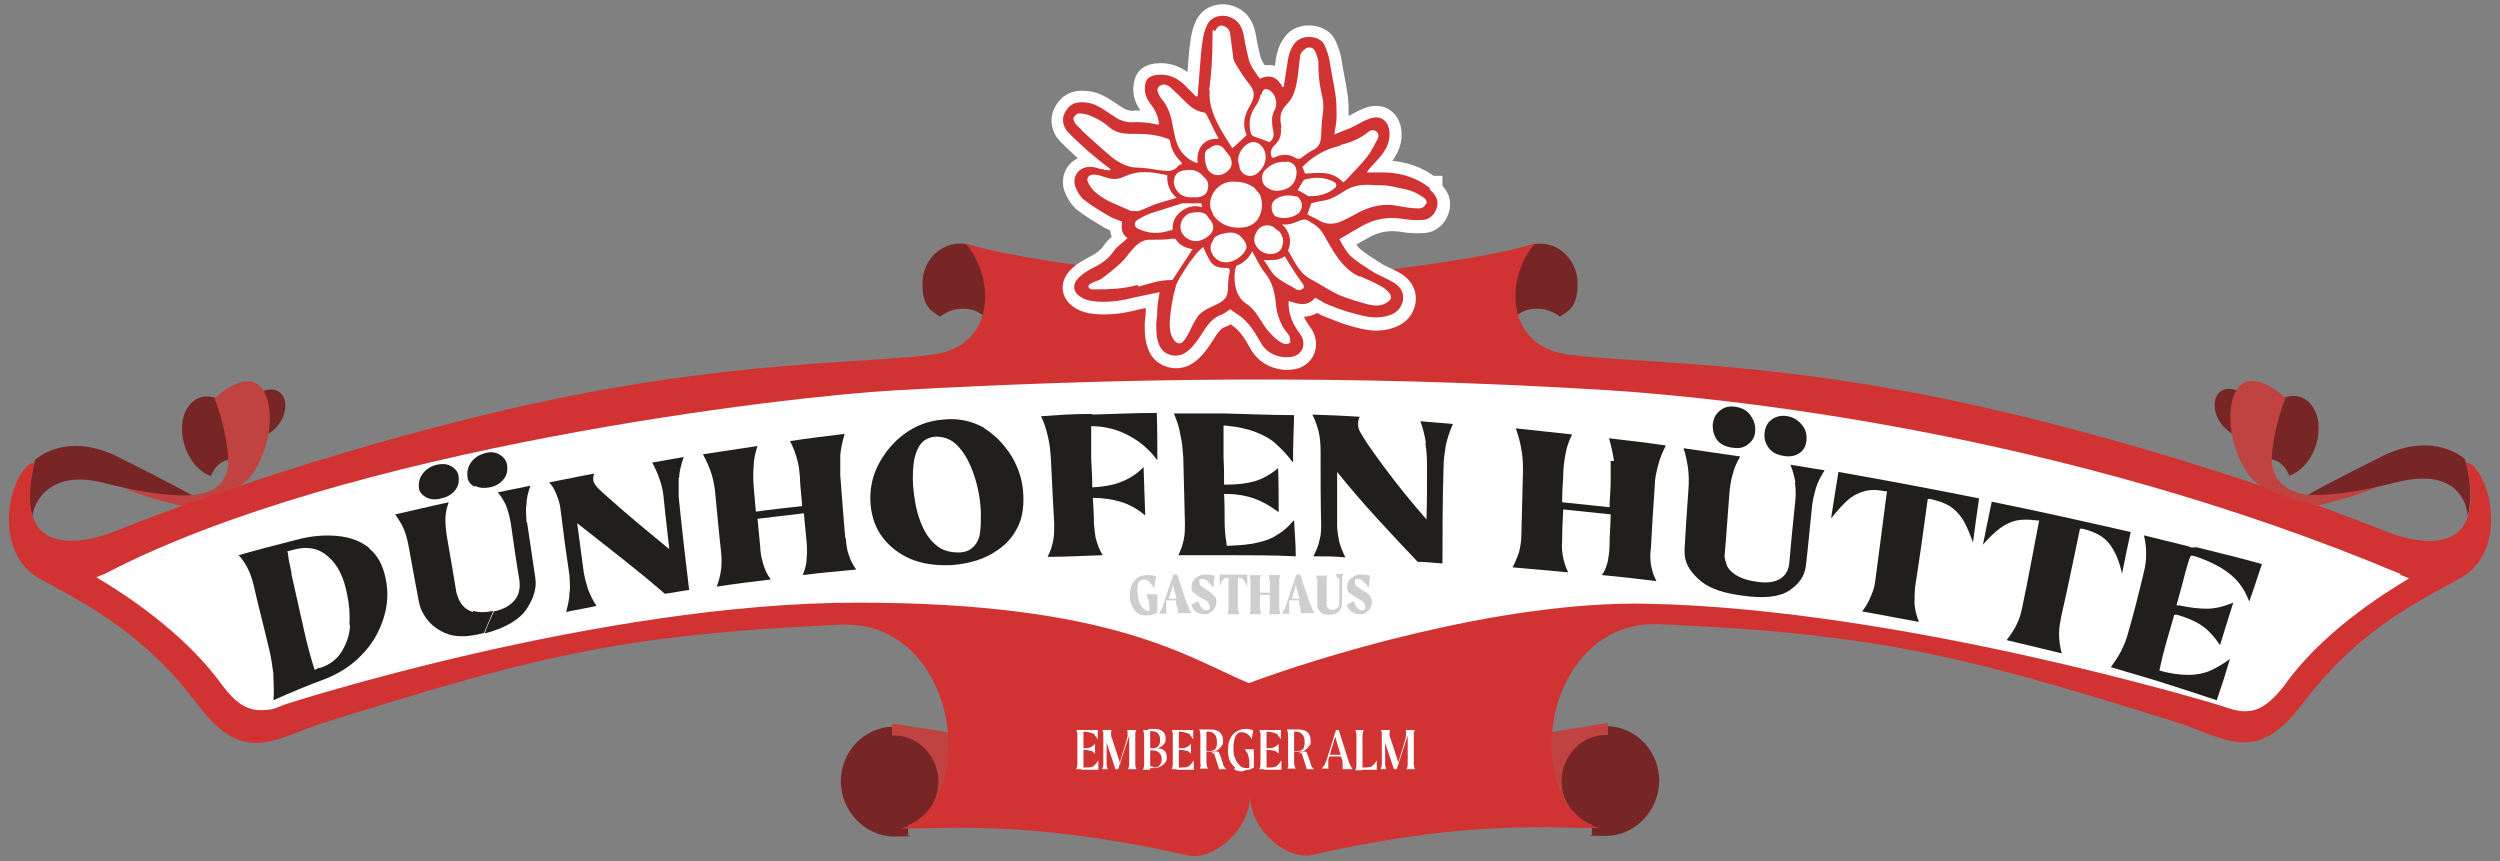 <svg xmlns="http://www.w3.org/2000/svg" width="238" height="82" viewBox="0 0 238 82" fill="none"><rect x="0" y="0" width="238" height="82" fill="#808080" stroke="none"/><g id="Logo"><g id="Group"><g id="Layer_1"><g id="Layer_1_2"><g id="Group_2"><path id="Vector" d="M98.105 76.113H84.927V68.868L98.105 70.968V76.113Z" fill="#C04342"></path><path id="Vector_2" d="M89.337 74.433C89.337 72.018 87.447 70.023 85.137 70.023C82.827 70.023 84.98 70.023 84.927 70.023V69.183C82.197 69.288 80.045 71.598 80.045 74.38C80.045 77.163 82.302 79.63 85.137 79.63C87.972 79.63 86.03 79.578 86.45 79.473V78.581C88.13 78.003 89.337 76.376 89.337 74.38V74.433Z" fill="#772525"></path><path id="Vector_3" d="M89.442 30.175C90.072 29.703 90.807 29.387 91.647 29.387C92.487 29.387 92.96 29.598 93.537 29.965C94.377 29.282 94.955 28.18 94.955 26.973C94.955 24.872 93.327 23.192 91.385 23.192C89.442 23.192 87.815 24.872 87.815 26.973C87.815 29.073 88.497 29.545 89.547 30.175H89.442Z" fill="#772525"></path><path id="Vector_4" d="M20.089 45.295C20.352 44.613 20.824 44.088 21.402 43.878C21.927 43.668 22.452 43.668 22.977 43.878C23.344 42.933 23.344 41.725 22.977 40.518C22.189 38.47 20.404 37.315 18.934 37.893C17.464 38.47 16.887 40.623 17.674 42.723C18.199 44.088 19.144 45.033 20.142 45.348L20.089 45.295Z" fill="#772525"></path><path id="Vector_5" d="M23.134 40.465C23.554 40.465 23.974 40.465 24.289 40.728C24.552 40.938 24.709 41.253 24.762 41.62C25.339 41.515 25.969 41.095 26.494 40.465C27.334 39.363 27.387 37.945 26.652 37.368C25.917 36.738 24.604 37.158 23.817 38.26C23.292 38.995 23.082 39.835 23.187 40.518L23.134 40.465Z" fill="#772525"></path><path id="Vector_6" d="M20.457 37.893C20.457 37.893 23.712 34.795 25.129 37.263C26.494 39.783 25.129 44.35 23.397 45.82C21.769 47.238 17.359 48.183 17.359 48.183C17.359 48.183 13.264 47.238 11.899 46.45C10.534 45.663 16.624 47.238 18.199 47.133C19.774 47.028 21.927 46.398 21.717 43.458C21.507 40.518 20.404 37.893 20.404 37.893H20.457Z" fill="#C04342"></path><path id="Vector_7" d="M18.252 47.133C18.252 47.133 15.889 47.5 9.904 45.978C4.444 44.56 3.132 48.183 3.079 49.18C2.397 46.765 3.342 43.773 3.342 43.773C3.342 43.773 6.229 40.99 11.269 43.51C16.309 46.03 18.252 47.133 18.252 47.133Z" fill="#772525"></path><path id="Vector_8" d="M139.895 76.061H153.073V68.815L139.895 70.968V76.061Z" fill="#C04342"></path><path id="Vector_9" d="M148.663 74.38C148.663 71.965 150.553 69.97 152.863 69.97H153.073V69.13C155.803 69.235 157.955 71.545 157.955 74.328C157.955 77.111 155.698 79.578 152.863 79.578C150.028 79.578 151.97 79.525 151.55 79.421V78.528C149.87 77.951 148.663 76.323 148.663 74.328V74.38Z" fill="#772525"></path><path id="Vector_10" d="M148.558 30.175C147.928 29.703 147.193 29.387 146.353 29.387C145.513 29.387 145.04 29.598 144.463 29.965C143.623 29.282 143.045 28.18 143.045 26.973C143.045 24.872 144.673 23.192 146.615 23.192C148.558 23.192 150.185 24.872 150.185 26.973C150.185 29.073 149.503 29.545 148.453 30.175H148.558Z" fill="#772525"></path><path id="Vector_11" d="M217.911 45.243C217.649 44.56 217.176 44.035 216.599 43.825C216.074 43.615 215.549 43.615 215.024 43.825C214.656 42.88 214.656 41.673 215.076 40.465C215.864 38.418 217.649 37.263 219.119 37.84C220.589 38.418 221.166 40.57 220.379 42.67C219.854 44.035 218.909 44.98 217.911 45.295V45.243Z" fill="#772525"></path><path id="Vector_12" d="M214.866 40.413C214.446 40.413 214.026 40.413 213.711 40.675C213.449 40.885 213.291 41.2 213.239 41.568C212.661 41.463 212.031 41.043 211.506 40.413C210.666 39.31 210.613 37.893 211.348 37.315C212.083 36.685 213.396 37.105 214.184 38.208C214.709 38.943 214.919 39.783 214.814 40.465L214.866 40.413Z" fill="#772525"></path><path id="Vector_13" d="M235.604 44.508C235.341 44.193 235.131 44.035 234.764 44.088C237.494 55.428 226.626 50.388 226.626 50.388C226.626 50.388 210.403 43.773 189.823 38.995C169.296 34.218 155.488 34.638 149.24 33.745C142.993 32.853 143.465 26.027 146.143 23.192C140.788 24.872 124.933 26.71 122.15 26.5C119.63 27.392 118.318 27.445 115.903 26.5C113.12 26.71 97.265 24.872 91.91 23.192C94.587 26.08 95.06 32.905 88.812 33.745C82.565 34.638 68.757 34.218 48.23 38.995C27.702 43.773 11.427 50.388 11.427 50.388C11.427 50.388 0.559 55.375 3.289 44.088C2.922 44.088 2.764 44.193 2.449 44.508C0.507 46.608 -0.333 52.855 3.814 55.113C8.749 57.79 13.842 60.468 18.829 67.083C23.292 73.015 26.074 70.285 31.114 68.71C50.382 62.725 58.52 60.415 80.045 59.47C91.28 58.998 93.432 76.481 85.767 78.895C91.857 78.79 99.155 78.318 113.015 81.415C115.378 82.046 119 79.053 119 75.746C119 79.053 122.623 81.993 124.985 81.363C138.793 78.266 146.143 78.738 152.233 78.843C144.568 76.428 146.72 58.998 157.955 59.418C179.481 60.363 187.618 62.673 206.886 68.658C211.926 70.233 214.708 72.963 219.171 67.03C224.159 60.415 229.251 57.738 234.186 55.06C238.334 52.803 237.494 46.608 235.551 44.455H235.604V44.508Z" fill="#D13333"></path><path id="Vector_14" d="M217.544 37.84C217.544 37.84 214.288 34.743 212.871 37.21C211.506 39.73 212.923 44.298 214.603 45.768C216.284 47.238 220.641 48.13 220.641 48.13C220.641 48.13 224.736 47.185 226.101 46.398C227.466 45.61 221.376 47.185 219.801 47.08C218.804 47.08 216.073 46.345 216.284 43.405C216.494 40.465 217.596 37.84 217.596 37.84H217.544Z" fill="#C04342"></path><path id="Vector_15" d="M219.749 47.08C219.749 47.08 222.111 47.448 228.096 45.925C234.081 44.403 234.869 48.13 234.921 49.128C235.604 46.713 234.659 43.72 234.659 43.72C234.659 43.72 231.771 40.938 226.731 43.458C221.691 45.978 219.749 47.08 219.749 47.08Z" fill="#772525"></path><path id="Vector_16" d="M228.516 54.64C195.913 40.938 163.626 37.84 153.23 37.158C128.135 35.583 105.928 36.003 85.242 37.158C74.847 37.735 32.952 42.618 9.957 54.64L9.169 54.955C11.847 56.53 17.569 60.258 21.087 65.14C22.399 66.925 23.502 67.608 24.814 67.608C26.127 67.608 26.337 67.345 27.072 67.083C27.334 66.978 57.207 57.37 81.62 57.37C106.033 57.37 113.173 62.673 118.895 65.035C124.88 62.778 142.625 57.16 156.906 57.475C181.318 58 211.138 67.083 211.453 67.188C212.188 67.45 212.976 67.713 213.711 67.713C215.024 67.713 216.074 67.03 217.439 65.298C220.904 60.363 226.679 56.635 229.356 55.06L228.569 54.745H228.516V54.64Z" fill="white"></path></g><g id="Group_3"><path id="Vector_17" d="M136.115 17.89C134.908 16.945 133.49 16.472 131.915 16.42H130.13C130.183 16.315 130.235 16.21 130.288 16.157C130.603 15.79 130.97 15.422 131.285 15.055C131.863 14.372 132.335 13.637 132.283 12.692C132.23 11.59 131.443 10.907 130.288 11.38C129.71 11.59 129.185 11.957 128.608 12.22C128.083 12.43 127.558 12.64 127.033 12.85C127.138 12.167 127.243 11.642 127.243 11.065C127.243 10.487 127.243 9.752 127.138 9.07C126.98 7.967 126.718 6.865 126.56 5.762C126.455 5.237 126.298 4.765 126.035 4.24C125.563 3.452 123.883 3.242 123.2 4.24C122.728 4.87 122.623 5.605 122.518 6.34C122.413 7.022 122.308 7.652 122.203 8.335H122.098C121.625 7.442 120.943 7.075 119.945 7.547C119.473 6.917 119 6.287 118.843 5.552C118.685 4.87 118.528 4.187 118.423 3.505C118.265 2.665 117.95 1.982 117.058 1.667C116.375 1.405 115.325 1.562 114.905 2.455C114.485 3.347 114.433 4.292 114.328 5.237C114.223 6.55 114.118 7.862 114.013 9.227H113.855C113.488 8.86 113.068 8.44 112.7 8.072C111.965 7.39 111.125 7.075 110.127 7.18C109.707 7.232 109.235 7.39 109.13 7.862C108.92 8.597 109.077 9.28 109.55 9.91C110.022 10.487 110.337 11.17 110.39 11.905H110.18C109.34 11.642 108.5 11.642 107.66 11.695C107.292 11.695 106.925 11.537 106.61 11.432C106.295 11.275 106.032 11.065 105.77 10.907C105.035 10.435 104.3 9.857 103.355 9.805C102.357 9.7 101.832 10.015 101.412 10.802C101.097 11.432 101.255 12.115 101.727 12.64C102.515 13.427 103.355 14.215 104.247 14.95C104.72 15.37 105.245 15.737 105.77 16.157C105.77 16.157 105.77 16.157 105.717 16.262C105.507 16.262 105.297 16.262 105.035 16.157C104.667 16.157 104.352 15.947 103.985 15.947C102.882 15.842 102.095 16.735 102.41 17.785C102.567 18.205 102.83 18.677 103.145 18.992C103.932 19.622 104.825 20.148 105.717 20.672C106.085 20.883 106.505 20.988 106.872 21.145C106.767 21.828 106.82 22.405 107.397 22.72C106.977 23.14 106.452 23.455 106.137 23.875C105.665 24.61 105.035 25.082 104.3 25.45C103.617 25.817 102.987 26.133 102.515 26.762C102.2 27.235 102.252 27.76 102.672 28.128C103.197 28.6 103.827 28.705 104.457 28.758C105.717 28.863 106.977 28.653 108.185 28.338C108.92 28.18 109.655 28.023 110.442 27.865C110.337 28.443 110.285 28.915 110.232 29.388C110.232 29.86 110.18 30.385 110.127 30.858C110.127 31.645 110.127 32.433 110.547 33.168C110.967 33.85 111.965 34.113 112.7 33.745C113.435 33.378 114.013 32.538 114.485 31.803C114.958 31.068 115.43 30.28 116.323 30.018C116.585 29.913 116.848 29.703 117.163 29.493C117.425 29.65 117.688 29.86 118.003 30.07C118.895 30.7 119.473 31.593 119.998 32.538C120.47 33.483 121.31 33.955 122.308 34.06C122.675 34.06 123.095 34.06 123.41 33.903C124.198 33.535 124.355 32.59 123.83 31.855C123.148 30.963 122.675 29.965 122.728 28.705C123.62 28.968 124.513 29.335 125.248 28.39C125.668 28.6 126.035 28.863 126.403 29.02C127.19 29.335 127.978 29.65 128.818 29.913C129.815 30.175 130.813 30.49 131.915 30.228C132.493 30.07 133.018 29.86 133.333 29.388C133.91 28.495 133.648 27.55 132.755 27.025C132.178 26.657 131.495 26.448 130.918 26.08C130.183 25.608 129.395 25.135 128.713 24.558C128.188 24.085 127.873 23.402 127.558 22.878C128.345 22.405 129.08 21.985 129.815 21.565C130.97 20.935 132.23 20.725 133.543 20.935C134.173 21.04 134.803 21.093 135.433 21.04C135.905 21.04 136.273 20.83 136.588 20.41C137.165 19.465 136.903 18.782 136.168 18.152V17.89H136.115Z" fill="white" stroke="white" stroke-width="2.3" stroke-miterlimit="10"></path><path id="Vector_18" d="M136.115 17.89C134.908 16.945 133.49 16.472 131.915 16.42H130.13C130.183 16.315 130.235 16.21 130.288 16.157C130.603 15.79 130.97 15.422 131.285 15.055C131.863 14.372 132.335 13.637 132.283 12.64C132.23 11.537 131.443 10.855 130.288 11.327C129.71 11.537 129.185 11.905 128.608 12.167C128.083 12.377 127.558 12.587 127.033 12.797C127.138 12.115 127.243 11.59 127.243 11.012C127.243 10.435 127.243 9.7 127.138 9.017C126.98 7.915 126.718 6.812 126.56 5.71C126.455 5.185 126.298 4.712 126.035 4.187C125.615 3.4 123.883 3.19 123.2 4.187C122.728 4.817 122.623 5.552 122.518 6.287C122.413 6.97 122.308 7.6 122.203 8.282H122.098C121.625 7.39 120.943 7.022 119.945 7.495C119.473 6.865 119 6.235 118.843 5.5C118.685 4.817 118.528 4.135 118.423 3.452C118.265 2.612 117.95 1.93 117.058 1.615C116.375 1.352 115.325 1.51 114.905 2.402C114.485 3.295 114.433 4.24 114.328 5.185C114.223 6.497 114.118 7.81 114.013 9.175H113.855C113.488 8.807 113.068 8.387 112.7 8.02C111.965 7.337 111.125 7.022 110.128 7.127C109.708 7.18 109.235 7.337 109.078 7.81C108.867 8.545 109.025 9.227 109.497 9.857C109.97 10.435 110.285 11.117 110.338 11.852H110.128C109.288 11.642 108.447 11.59 107.607 11.642C107.24 11.642 106.872 11.485 106.557 11.38C106.242 11.222 105.98 11.012 105.717 10.855C104.982 10.382 104.247 9.805 103.302 9.752C102.305 9.647 101.78 9.962 101.36 10.75C101.045 11.38 101.202 12.062 101.675 12.587C102.462 13.375 103.302 14.162 104.195 14.897C104.667 15.317 105.192 15.685 105.717 16.105C105.717 16.105 105.717 16.21 105.665 16.21C105.455 16.21 105.245 16.21 104.982 16.105C104.615 16.105 104.3 15.895 103.932 15.895C102.83 15.79 102.042 16.682 102.357 17.733C102.515 18.152 102.777 18.625 103.092 18.94C103.88 19.57 104.772 20.095 105.665 20.62C106.032 20.83 106.452 20.935 106.82 21.093C106.715 21.775 106.82 22.352 107.345 22.668C106.925 23.087 106.4 23.402 106.085 23.823C105.612 24.558 104.982 25.03 104.247 25.398C103.565 25.765 102.935 26.08 102.462 26.71C102.147 27.183 102.2 27.707 102.62 28.075C103.145 28.547 103.775 28.652 104.405 28.705C105.665 28.81 106.925 28.6 108.132 28.285C108.867 28.128 109.603 27.97 110.39 27.812C110.285 28.39 110.233 28.863 110.18 29.335C110.18 29.808 110.128 30.333 110.075 30.805C110.075 31.593 110.075 32.38 110.495 33.115C110.915 33.798 111.913 34.06 112.648 33.693C113.383 33.325 113.96 32.485 114.433 31.75C114.905 31.015 115.378 30.28 116.27 29.965C116.533 29.86 116.795 29.65 117.11 29.44C117.32 29.598 117.635 29.808 117.95 30.018C118.843 30.648 119.42 31.54 119.945 32.485C120.418 33.43 121.258 33.903 122.255 34.008C122.623 34.008 123.043 34.008 123.358 33.85C124.145 33.483 124.303 32.538 123.778 31.803C123.095 30.91 122.623 29.913 122.675 28.653C123.515 28.915 124.46 29.283 125.195 28.337C125.615 28.547 125.983 28.81 126.35 28.968C127.138 29.283 127.925 29.598 128.765 29.808C129.763 30.07 130.76 30.385 131.863 30.123C132.44 30.018 132.965 29.755 133.28 29.283C133.858 28.39 133.595 27.445 132.703 26.92C132.125 26.552 131.443 26.29 130.865 25.975C130.13 25.503 129.343 25.03 128.66 24.453C128.135 23.98 127.82 23.297 127.505 22.773C128.293 22.3 129.028 21.88 129.763 21.46C130.918 20.83 132.178 20.62 133.49 20.83C134.12 20.935 134.75 20.988 135.38 20.935C135.853 20.935 136.22 20.725 136.535 20.305C137.113 19.36 136.85 18.677 136.115 18.047V17.89ZM127.61 13.795C128.555 13.585 129.448 13.217 130.235 12.587C130.445 12.377 130.708 12.325 130.97 12.482C131.285 12.692 131.285 13.007 131.128 13.27C130.813 13.847 130.55 14.425 130.13 14.95C129.5 15.737 128.765 16.472 128.03 17.26C128.03 17.26 127.925 17.26 127.873 17.365C126.823 16.21 125.51 16.472 124.25 16.525C124.145 16.315 124.093 16.105 123.988 15.895C124.985 14.845 126.245 14.162 127.663 13.847H127.61V13.795ZM114.958 18.1C114.853 18.52 114.433 18.73 114.013 18.782C113.383 18.782 112.7 18.887 112.175 18.31C111.808 17.89 111.65 17.418 111.808 16.945C111.913 16.472 112.333 16.262 112.805 16.21C113.488 16.105 114.118 16.21 114.59 16.84C115.01 17.155 115.115 17.628 114.958 18.1ZM116.428 14.057C116.638 14.32 116.848 14.582 117.058 14.845C117.478 15.58 117.215 16.21 116.428 16.577C115.85 16.84 115.063 16.577 114.853 15.842C114.748 15.527 114.695 15.212 114.695 14.845C114.695 14.477 114.8 14.267 115.168 14.11C115.588 13.742 116.113 13.69 116.48 14.11L116.428 14.057ZM112.543 19.36H114.38C114.38 19.465 114.38 19.57 114.433 19.727C113.593 19.465 112.91 19.727 112.28 20.253C111.913 20.62 111.65 21.04 111.65 21.565C111.65 22.09 111.545 21.88 111.388 21.933C110.338 22.3 109.34 22.247 108.342 21.775C107.975 21.617 107.922 21.145 108.29 20.935C108.71 20.672 109.13 20.462 109.55 20.305L112.543 19.36ZM113.33 20.305C113.593 20.2 113.908 20.2 114.17 20.2C114.433 20.2 114.643 20.305 114.8 20.41C114.958 20.567 115.063 20.777 115.22 20.935C115.64 21.46 115.588 22.038 115.063 22.457C114.643 22.773 114.17 23.035 113.593 22.93C112.963 22.825 112.438 22.3 112.385 21.723C112.333 21.093 112.7 20.515 113.33 20.253V20.305ZM115.535 22.72C115.745 22.457 116.113 22.3 116.428 22.247C117.058 22.09 117.688 22.038 118.213 22.615C118.79 23.245 118.843 23.665 118.213 24.295C117.845 24.663 117.32 24.925 116.795 24.977C116.375 24.977 115.955 24.872 115.588 24.453C115.168 23.927 115.115 23.35 115.535 22.825V22.72ZM115.483 20.358C115.01 19.57 115.168 18.782 115.693 18.1C116.218 17.47 116.9 17.207 117.74 17.312C118.318 17.312 118.895 17.523 119.368 17.837C119.473 17.942 119.578 18.047 119.63 18.152C119.788 18.31 119.945 18.468 119.998 18.677C120.26 19.465 120.155 20.2 119.735 20.883C119.473 21.25 119.053 21.512 118.58 21.617C117.425 21.828 116.165 21.512 115.43 20.358H115.483ZM122.57 15.37C123.253 15.527 123.515 15.947 123.41 16.682C123.305 17.365 122.938 17.837 122.255 18.047C121.625 18.258 120.995 18.205 120.47 17.733C120.05 17.365 120.05 16.577 120.418 16.21C120.995 15.632 121.678 15.317 122.518 15.422L122.57 15.37ZM119.735 16.472C119.105 16.997 118.213 16.735 118.003 15.947C118.003 15.79 117.95 15.632 117.898 15.475C117.74 14.74 118.318 13.9 118.895 13.637C119.683 13.217 120.418 14.057 120.47 14.687C120.575 15.422 120.26 16 119.735 16.472ZM119.683 21.985C119.998 21.512 120.47 21.355 121.048 21.512C121.31 21.617 121.52 21.88 121.783 22.038C122.15 22.457 122.255 22.983 122.045 23.508C121.888 23.98 121.468 24.137 121.048 24.19C120.418 24.19 119.893 23.927 119.578 23.402C119.263 22.878 119.42 22.405 119.683 21.985ZM121.363 20.515C121.1 20.305 120.995 19.78 121.1 19.413C121.205 19.098 121.52 18.887 121.783 18.782C122.255 18.573 122.78 18.573 123.305 18.677C123.62 18.677 123.778 18.992 123.883 19.255C124.04 19.57 123.883 19.99 123.673 20.253C123.148 20.777 121.94 20.935 121.31 20.515H121.363ZM123.568 18.047C123.725 17.785 123.883 17.523 124.04 17.26C124.04 17.26 124.145 17.102 124.198 17.102C125.143 16.84 126.088 16.84 126.98 17.312C127.243 17.418 127.295 17.733 127.085 17.89C126.403 18.468 125.615 18.677 124.723 18.677H124.565C124.198 18.468 123.883 18.258 123.515 18.1H123.568V18.047ZM121.993 12.22C121.94 11.8 121.835 11.327 121.94 10.907C121.993 10.54 122.255 10.172 122.518 9.91C123.2 9.227 123.358 8.387 123.515 7.495C123.62 6.76 123.673 6.025 123.778 5.342C123.778 5.08 124.04 4.817 124.25 4.66C124.513 4.397 125.038 4.502 125.195 4.87C125.353 5.29 125.563 5.71 125.51 6.182C125.51 7.127 125.615 8.072 125.825 8.965C125.983 9.595 126.035 10.225 125.93 10.855C125.825 11.485 125.825 12.115 125.773 12.745C125.773 13.375 125.668 14.005 124.933 14.32C124.513 14.53 124.145 14.845 123.778 15.107C123.725 15.107 123.568 15.107 123.463 15.107C122.78 14.635 122.045 14.635 121.31 15.002H121.1C120.785 14.372 121.153 14.005 121.52 13.637C121.888 13.217 121.993 12.745 121.94 12.22H121.993ZM120.103 9.017C120.208 8.44 120.47 8.335 120.943 8.65C121.468 9.017 121.678 9.962 121.31 10.54C121.205 10.75 121.1 11.065 121.1 11.327C121.1 11.59 121.1 12.062 121.205 12.43C121.31 12.902 121.205 13.322 120.838 13.532C120.313 13.322 119.893 13.165 119.42 13.007C119.315 13.007 119.158 12.85 119.105 12.745C118.79 11.747 119 10.802 119.63 9.962C119.84 9.647 119.945 9.332 119.998 9.017H120.103ZM115.115 8.597C115.325 7.022 115.43 5.395 115.43 3.767C115.43 2.14 115.535 3.19 115.693 2.927C115.85 2.612 116.06 2.35 116.428 2.455C116.795 2.56 117.058 2.822 117.11 3.19C117.215 3.872 117.268 4.555 117.373 5.237C117.373 5.552 117.478 5.867 117.635 6.077C118.055 6.812 118.528 7.495 119.053 8.177C119.525 8.807 119.368 9.385 119.053 9.962C118.475 10.907 118.213 11.852 118.685 12.85C118.213 13.322 117.793 13.69 117.32 14.11C116.533 12.85 115.64 11.59 115.273 10.067C115.168 9.595 115.115 9.07 115.168 8.597H115.115ZM110.443 8.177C110.653 7.967 111.073 8.02 111.388 8.282C111.913 8.755 112.385 9.227 112.858 9.7C113.33 10.172 113.855 10.592 114.59 10.697C114.643 10.697 114.748 10.75 114.8 10.802C115.22 11.59 115.588 12.43 116.008 13.217C114.695 13.112 113.855 14.057 114.013 15.527C113.278 15.317 112.805 14.897 112.385 14.32C111.913 13.585 111.808 12.797 111.65 12.01C111.493 11.065 111.23 10.172 110.6 9.437C110.495 9.332 110.443 9.227 110.39 9.122C110.128 8.65 110.128 8.44 110.39 8.177H110.443ZM102.882 12.272C102.672 12.115 102.515 11.905 102.357 11.747C102.252 11.59 102.147 11.327 102.2 11.222C102.305 11.012 102.567 10.75 102.777 10.802C103.197 10.802 103.617 10.907 104.037 11.117C104.615 11.38 105.14 11.695 105.612 12.115C106.4 12.797 107.345 12.745 108.29 12.745C109.235 12.745 110.233 12.85 111.178 13.217C111.283 13.217 111.388 13.375 111.388 13.427C111.493 14.267 111.913 14.897 112.49 15.475C112.49 15.475 112.49 15.58 112.543 15.632C112.385 15.632 112.175 15.737 112.123 15.842C111.65 16.42 111.02 16.262 110.443 16.21C109.655 16.105 108.867 15.947 108.132 15.947C107.397 15.947 106.452 15.475 105.77 14.897C104.825 14.11 103.932 13.27 102.987 12.43L102.882 12.272ZM104.352 18.363C104.037 18.1 103.775 17.785 103.617 17.418C103.355 16.997 103.617 16.577 104.195 16.63C104.615 16.63 105.035 16.84 105.455 16.945C105.98 17.102 106.505 17.05 106.977 16.84C108.342 16.157 109.708 16.367 111.125 16.682C111.073 17.523 111.335 18.258 112.018 18.835C111.335 19.045 110.705 19.203 110.075 19.413C109.498 19.622 108.972 19.885 108.395 20.095C108.185 20.095 107.922 20.095 107.712 20.095C106.557 19.57 105.35 19.203 104.352 18.363ZM108.29 27.13C106.977 27.497 105.612 27.55 104.3 27.55H103.932C103.775 27.55 103.617 27.392 103.617 27.288C103.617 27.183 103.722 27.025 103.88 26.973C104.247 26.762 104.667 26.71 104.982 26.448C105.56 26.027 106.19 25.503 106.715 25.03C107.187 24.558 107.555 23.98 108.027 23.508C108.447 23.087 108.92 22.773 109.603 22.825C110.285 22.825 110.968 22.825 111.65 22.72C111.755 22.72 111.913 22.72 111.965 22.825C112.333 23.402 112.91 23.613 113.54 23.718C112.91 24.663 112.333 25.555 111.755 26.448C111.703 26.552 111.598 26.657 111.545 26.657C110.443 26.657 109.445 26.973 108.395 27.288L108.29 27.13ZM117.005 26.08C116.953 26.5 116.9 26.973 116.9 27.392C116.9 28.285 116.585 28.6 115.85 28.968C115.115 29.335 114.275 29.598 113.855 30.385C113.645 30.753 113.435 31.12 113.278 31.488C113.12 31.803 112.963 32.118 112.7 32.433C112.438 32.8 112.07 32.748 111.808 32.433C111.283 31.75 111.335 30.963 111.388 30.228C111.493 29.23 111.65 28.285 111.913 27.34C112.07 26.762 112.438 26.238 112.805 25.66C113.12 25.135 113.488 24.663 113.855 24.19C114.065 23.927 114.328 23.718 114.538 23.508C114.748 23.98 114.958 24.453 115.22 24.872C115.535 25.345 116.008 25.503 116.533 25.503C117.058 25.503 117.11 25.503 117.058 26.133L117.005 26.08ZM122.78 32.59C122.78 32.59 122.763 32.625 122.728 32.695C122.203 32.905 121.783 32.485 121.363 32.17C120.995 31.803 120.628 31.435 120.365 31.015C119.84 30.228 119.42 29.388 118.58 28.863C117.53 28.18 117.373 26.448 117.635 25.45C117.635 25.45 117.688 25.345 117.74 25.293C118.423 25.03 118.895 24.558 119.21 23.927C119.63 24.663 119.945 25.398 120.418 25.975C121.153 26.867 121.363 27.865 121.468 28.968C121.52 29.65 121.73 30.333 122.045 30.963C122.203 31.278 122.413 31.54 122.623 31.803C122.833 32.065 122.833 32.328 122.833 32.643H122.78V32.59ZM124.04 27.445C123.83 27.707 123.515 27.655 123.253 27.445C122.623 27.078 121.94 26.762 121.415 26.29C120.995 25.922 120.733 25.293 120.313 24.767C121.468 24.767 121.73 24.767 122.308 24.4C122.518 24.767 122.78 25.135 122.99 25.503C123.253 25.922 123.568 26.395 123.883 26.815C124.04 27.025 124.25 27.288 124.04 27.497V27.445ZM129.448 26.29C130.13 26.605 130.813 26.867 131.443 27.235C131.758 27.392 132.073 27.655 132.283 27.918C132.545 28.285 132.44 28.548 132.02 28.81C131.443 29.178 130.813 29.125 130.183 28.968C129.238 28.705 128.345 28.442 127.453 28.075C126.56 27.655 125.72 27.078 124.828 26.605C123.883 26.133 123.41 25.24 122.938 24.4C122.833 24.19 122.728 24.032 122.623 23.875C122.99 22.93 122.833 22.09 122.045 21.355C122.728 21.46 123.253 21.198 123.778 20.988C124.303 20.777 124.513 20.988 124.828 21.198C125.563 21.565 125.983 22.195 126.35 22.93C127.138 24.295 127.925 25.66 129.448 26.343V26.29ZM135.748 19.308C135.695 19.675 135.38 19.885 134.908 19.832C134.33 19.832 133.753 19.727 133.175 19.622C131.758 19.308 130.445 19.622 129.185 20.305C128.713 20.567 128.24 20.83 127.768 21.04C127.085 21.355 126.35 21.407 125.668 21.04C125.248 20.777 124.828 20.62 124.46 20.41C124.565 20.095 124.723 19.727 124.828 19.36C125.195 19.255 125.615 19.15 126.035 19.098C126.718 18.992 127.295 18.625 127.873 18.258C128.765 17.628 129.763 17.523 130.865 17.628C131.548 17.628 132.23 17.628 132.913 17.837C133.753 17.995 134.593 18.152 135.328 18.677C135.59 18.835 135.905 19.045 135.8 19.413H135.748V19.308Z" fill="#D13333"></path></g><g id="Group_4"><path id="Vector_19" d="M35.157 52.173C34.317 51.49 33.267 51.123 32.059 51.018C30.852 50.913 29.592 51.018 28.227 51.385C26.389 51.858 24.552 52.33 22.714 52.855C22.977 53.118 23.239 53.485 23.502 53.958C23.764 54.43 23.974 55.008 24.132 55.638C24.552 57.528 25.077 59.47 25.654 61.938C25.812 62.62 25.917 63.303 26.022 64.09C26.022 64.878 26.127 65.718 26.022 66.663C27.649 65.928 29.329 65.245 31.009 64.615C32.322 64.09 33.477 63.355 34.422 62.358C35.367 61.413 36.05 60.258 36.469 58.998C36.889 57.738 36.995 56.478 36.732 55.165C36.469 53.8 35.944 52.855 35.105 52.173H35.157ZM33.319 59.47C33.319 60.363 33.004 61.203 32.584 61.938C32.164 62.673 31.482 63.25 30.537 63.565C30.327 63.565 30.169 63.67 29.959 63.775C29.644 62.83 29.382 61.833 29.119 60.783C28.594 58.473 28.174 56.53 27.754 54.693C27.754 54.325 27.544 53.748 27.439 52.96C27.439 52.803 27.439 52.645 27.334 52.488C27.492 52.488 27.702 52.383 27.964 52.33C29.277 51.963 30.432 52.225 31.272 53.013C32.164 53.8 32.742 54.955 33.057 56.635C33.267 57.633 33.319 58.578 33.267 59.523L33.319 59.47Z" fill="#211F1C"></path><path id="Vector_20" d="M40.565 47.343C40.984 47.553 41.457 47.605 41.982 47.448C42.56 47.343 42.98 47.08 43.295 46.713C43.61 46.345 43.715 45.925 43.662 45.453C43.662 44.98 43.347 44.613 42.98 44.403C42.56 44.14 42.087 44.14 41.562 44.245C40.984 44.403 40.565 44.665 40.249 45.085C39.934 45.505 39.83 45.925 39.882 46.398C39.882 46.818 40.197 47.133 40.565 47.343Z" fill="#211F1C"></path><path id="Vector_21" d="M45.185 46.24C45.605 46.45 46.077 46.503 46.602 46.398C47.18 46.293 47.6 46.03 47.915 45.663C48.23 45.295 48.335 44.875 48.282 44.403C48.282 43.93 47.967 43.51 47.6 43.3C47.18 43.038 46.707 42.985 46.182 43.143C45.605 43.3 45.185 43.563 44.87 43.983C44.555 44.403 44.45 44.875 44.502 45.348C44.502 45.82 44.817 46.135 45.185 46.345V46.24Z" fill="#211F1C"></path><path id="Vector_22" d="M45.027 58.263C44.502 58.105 44.082 57.79 43.82 57.318C43.662 57.055 43.557 56.793 43.452 56.425C43.137 54.588 42.875 52.908 42.56 51.175C42.455 50.545 42.402 49.968 42.402 49.443C42.402 48.918 42.507 48.393 42.717 47.815C40.984 48.183 39.304 48.603 37.624 48.97C37.887 49.338 38.15 49.758 38.359 50.178C38.569 50.598 38.779 51.333 38.885 51.91C39.2 53.643 39.514 55.375 39.882 57.318C39.987 57.738 40.092 58.105 40.302 58.42C40.722 59.208 41.404 59.838 42.35 60.258C43.295 60.678 44.502 60.678 46.077 60.258C46.392 59.523 46.655 58.84 46.97 58.158C46.235 58.315 45.605 58.315 45.027 58.158V58.263Z" fill="#211F1C"></path><path id="Vector_23" d="M50.12 49.705C50.12 49.128 50.015 48.603 50.12 48.025C50.12 47.448 50.277 46.87 50.487 46.24C49.437 46.45 48.44 46.66 47.39 46.87C47.705 47.238 47.967 47.658 48.177 48.13C48.387 48.655 48.545 49.285 48.65 49.968C48.912 51.753 49.122 53.38 49.437 55.165C49.542 55.953 49.437 56.583 49.017 57.108C48.597 57.633 47.967 58 47.022 58.21C46.707 58.893 46.392 59.575 46.13 60.31C48.125 59.785 49.437 58.998 50.12 58C50.802 56.95 51.117 56.005 50.96 55.008C50.697 53.17 50.435 51.49 50.172 49.705H50.12Z" fill="#211F1C"></path><path id="Vector_24" d="M64.662 45.453C64.662 44.823 64.872 44.193 65.082 43.51C64.085 43.668 63.087 43.878 62.09 44.035C62.352 44.508 62.615 45.085 62.825 45.715C63.035 46.293 63.14 46.923 63.192 47.5C63.35 49.18 63.56 50.703 63.717 52.278C61.67 50.598 59.622 48.918 57.522 47.028C57.155 46.713 56.892 46.45 56.735 46.24C56.577 46.03 56.472 45.82 56.472 45.663C56.472 45.505 56.472 45.295 56.577 45.085C55.107 45.348 53.69 45.663 52.272 45.925C52.587 46.24 52.797 46.608 52.955 47.028C53.165 47.5 53.322 48.025 53.375 48.603C53.637 50.755 53.9 52.698 54.215 54.798C54.215 55.323 54.32 55.848 54.215 56.425C54.215 57.003 54.057 57.633 53.9 58.263C54.845 58.053 55.842 57.895 56.787 57.685C56.42 57.16 56.21 56.635 56 56.163C55.842 55.638 55.685 55.113 55.58 54.535C55.37 52.96 55.16 51.438 54.95 49.81C57.732 52.015 60.515 54.115 63.297 56.53C64.085 56.425 64.82 56.268 65.607 56.163C65.24 53.065 64.925 50.44 64.61 47.29C64.61 46.713 64.61 46.135 64.61 45.505L64.662 45.453Z" fill="#211F1C"></path><path id="Vector_25" d="M80.465 51.175C80.307 49.285 80.15 47.395 79.992 45.243V43.353C80.045 42.723 80.202 41.988 80.412 41.305C78.68 41.515 76.947 41.725 75.215 41.988C75.53 42.618 75.792 43.3 75.95 43.983C76.055 44.35 76.107 44.875 76.16 45.505V45.715C76.212 46.608 76.317 47.395 76.37 48.183C74.9 48.34 73.43 48.498 71.96 48.708C71.907 47.92 71.802 47.133 71.75 46.293C71.697 45.61 71.697 44.98 71.75 44.35C71.75 43.773 71.907 43.09 72.117 42.46C70.385 42.723 68.652 42.985 66.92 43.248C67.235 43.825 67.55 44.508 67.76 45.19C67.917 45.768 68.022 46.293 68.075 46.818C68.285 48.918 68.442 50.755 68.652 52.593C68.705 53.118 68.705 53.643 68.652 54.168C68.6 54.693 68.442 55.27 68.232 55.848C69.912 55.585 71.645 55.375 73.377 55.165C73.062 54.745 72.8 54.22 72.642 53.643C72.537 53.275 72.432 52.855 72.38 52.278V52.12C72.275 51.228 72.222 50.335 72.117 49.39C73.587 49.233 75.057 49.023 76.527 48.865C76.632 49.81 76.685 50.703 76.79 51.595C76.842 52.173 76.842 52.75 76.79 53.223C76.79 53.695 76.632 54.22 76.422 54.745C78.102 54.535 79.835 54.378 81.515 54.22C81.2 53.8 80.937 53.275 80.78 52.75C80.622 52.33 80.57 51.805 80.517 51.228H80.465V51.175Z" fill="#211F1C"></path><path id="Vector_26" d="M93.695 40.728C92.54 40.098 91.28 39.783 89.81 39.94C88.34 40.045 87.08 40.57 86.03 41.358C84.98 42.145 84.14 43.195 83.562 44.35C82.985 45.505 82.775 46.765 82.88 48.025C82.985 49.233 83.353 50.283 84.035 51.175C84.718 52.068 85.61 52.75 86.713 53.223C87.868 53.695 89.128 53.853 90.545 53.8C91.963 53.695 93.223 53.38 94.273 52.803C95.323 52.225 96.163 51.49 96.688 50.545C97.265 49.6 97.475 48.498 97.423 47.133C97.37 45.82 97.003 44.613 96.32 43.458C95.638 42.355 94.745 41.41 93.643 40.728H93.695ZM93.275 50.86C93.17 51.438 92.908 51.858 92.593 52.12C92.278 52.435 91.805 52.593 91.228 52.593C90.388 52.593 89.653 52.383 89.075 51.858C88.445 51.333 87.973 50.598 87.605 49.6C87.238 48.655 87.028 47.5 86.922 46.188C86.87 45.243 86.923 44.455 87.028 43.773C87.185 43.09 87.395 42.565 87.71 42.198C88.025 41.83 88.498 41.62 89.075 41.568C89.915 41.568 90.65 41.83 91.28 42.565C91.91 43.248 92.383 44.193 92.75 45.295C93.118 46.398 93.328 47.553 93.38 48.76C93.38 49.6 93.38 50.283 93.275 50.86Z" fill="#211F1C"></path><path id="Vector_27" d="M103.985 39.415H103.408C101.99 39.415 100.52 39.52 99.103 39.625C99.418 40.255 99.627 40.938 99.785 41.673C99.942 42.303 99.995 42.985 100.048 43.72C100.153 46.03 100.258 48.025 100.363 49.915C100.363 50.44 100.363 50.965 100.258 51.49C100.153 52.015 99.995 52.488 99.733 53.013C101.465 53.013 103.198 52.908 104.983 52.855C104.668 52.383 104.458 51.805 104.3 51.175C104.248 50.86 104.195 50.44 104.143 49.863C104.143 49.023 104.09 48.235 104.038 47.395C105.035 47.395 105.928 47.553 106.663 47.763C107.555 48.025 108.343 48.498 109.025 49.075C108.973 47.658 108.92 46.135 108.868 44.455C108.238 45.138 107.45 45.61 106.61 45.925C105.928 46.188 105.035 46.345 103.985 46.398C103.985 45.505 103.933 44.613 103.88 43.615V40.57C105.298 40.57 106.505 40.938 107.555 41.515C108.605 42.093 109.498 42.88 110.18 43.825C110.18 42.46 110.18 40.938 110.128 39.31C108.08 39.31 106.033 39.415 103.985 39.468V39.415Z" fill="#211F1C"></path><path id="Vector_28" d="M123.148 49.548C122.675 50.125 122.203 50.545 121.678 50.86C121.153 51.228 120.523 51.49 119.735 51.648C118.948 51.858 118.003 51.91 116.795 51.963C116.69 51.28 116.585 50.545 116.585 49.705C116.585 48.865 116.585 47.973 116.533 47.028H116.795C117.74 47.028 118.633 47.185 119.368 47.448C120.103 47.71 120.89 48.13 121.73 48.76C121.73 47.448 121.73 46.083 121.678 44.56C120.943 45.19 120.155 45.61 119.42 45.82C118.685 46.03 117.793 46.135 116.795 46.135H116.533C116.533 45.295 116.533 44.455 116.48 43.51V40.518H116.69C117.793 40.623 118.79 40.833 119.578 41.148C120.365 41.463 121.048 41.83 121.573 42.355C122.098 42.828 122.623 43.405 123.095 44.035C123.095 42.67 123.148 41.148 123.2 39.52C120.995 39.52 118.843 39.415 116.638 39.363H111.755C112.07 40.098 112.28 40.78 112.385 41.463C112.543 42.093 112.595 42.828 112.648 43.563C112.7 45.925 112.753 47.92 112.805 49.81C112.805 50.335 112.805 50.86 112.7 51.333C112.595 51.858 112.438 52.33 112.175 52.855H116.795C119 52.855 121.153 52.855 123.358 52.96C123.358 51.858 123.253 50.755 123.2 49.6L123.148 49.548Z" fill="#211F1C"></path><path id="Vector_29" d="M135.695 42.145C135.8 42.88 135.853 43.563 135.853 44.245C135.853 46.135 135.853 47.868 135.8 49.443C133.91 47.29 132.073 44.98 130.183 42.25C129.868 41.778 129.658 41.41 129.5 41.148C129.343 40.885 129.29 40.623 129.29 40.36C129.29 40.098 129.343 39.888 129.448 39.678C127.925 39.573 126.455 39.52 124.933 39.468C125.195 39.94 125.353 40.465 125.51 40.99C125.668 41.568 125.72 42.303 125.72 42.985C125.72 45.61 125.72 47.815 125.773 49.915C125.773 50.44 125.773 50.913 125.615 51.438C125.51 51.963 125.3 52.435 125.038 52.96C126.035 52.96 127.085 52.96 128.083 53.065C127.82 52.54 127.61 52.015 127.505 51.595C127.4 51.123 127.295 50.545 127.295 50.02V44.928C129.868 48.13 132.388 50.755 134.96 53.485C135.748 53.485 136.535 53.59 137.323 53.643C137.323 50.755 137.323 47.973 137.428 44.403C137.428 43.773 137.533 43.09 137.638 42.408C137.795 41.725 138.005 41.043 138.32 40.36C137.27 40.255 136.22 40.203 135.223 40.098C135.433 40.728 135.643 41.41 135.748 42.198L135.695 42.145Z" fill="#211F1C"></path><path id="Vector_30" d="M153.336 43.93V45.768C153.336 46.66 153.231 47.5 153.231 48.288C151.708 48.13 150.238 47.973 148.716 47.815C148.716 46.975 148.768 46.135 148.821 45.243C148.821 44.508 148.926 43.825 149.031 43.248C149.136 42.618 149.346 41.988 149.661 41.358C147.876 41.148 146.091 40.99 144.305 40.78C144.568 41.515 144.778 42.303 144.883 43.09C144.988 43.72 144.988 44.35 144.988 44.875C144.935 47.133 144.883 49.128 144.83 51.018C144.83 51.543 144.725 52.068 144.62 52.54C144.463 53.013 144.253 53.538 143.99 54.01C145.775 54.168 147.508 54.325 149.293 54.483C149.031 54.01 148.873 53.433 148.768 52.855C148.716 52.488 148.663 52.068 148.716 51.49V51.333C148.716 50.44 148.768 49.495 148.821 48.498C150.343 48.655 151.813 48.813 153.336 48.97C153.336 49.915 153.231 50.86 153.231 51.753C153.231 52.645 153.126 52.908 153.073 53.38C152.968 53.853 152.811 54.325 152.496 54.745C154.228 54.903 155.961 55.113 157.693 55.323C157.431 54.85 157.273 54.325 157.168 53.748C157.116 53.328 157.063 52.803 157.168 52.173C157.273 50.283 157.378 48.34 157.536 46.188C157.536 45.558 157.693 44.928 157.851 44.298C158.008 43.668 158.271 43.038 158.586 42.408C156.801 42.145 155.016 41.935 153.178 41.725C153.388 42.46 153.546 43.143 153.651 43.878H153.336V43.93Z" fill="#211F1C"></path><path id="Vector_31" d="M169.821 43.405C170.398 43.51 170.923 43.405 171.291 43.143C171.711 42.88 171.921 42.46 171.973 41.935C172.026 41.41 171.921 40.885 171.553 40.465C171.238 40.045 170.766 39.73 170.188 39.625C169.611 39.52 169.086 39.625 168.666 39.94C168.246 40.255 168.036 40.675 167.983 41.253C167.931 41.778 168.088 42.25 168.403 42.67C168.718 43.09 169.191 43.3 169.821 43.405Z" fill="#211F1C"></path><path id="Vector_32" d="M164.938 42.618C165.516 42.723 166.041 42.618 166.408 42.303C166.828 41.988 167.038 41.62 167.091 41.095C167.143 40.518 166.986 40.045 166.671 39.573C166.356 39.1 165.883 38.838 165.253 38.733C164.676 38.628 164.151 38.733 163.731 39.1C163.311 39.415 163.101 39.888 163.048 40.465C163.048 40.99 163.153 41.463 163.468 41.883C163.783 42.303 164.256 42.513 164.886 42.618H164.938Z" fill="#211F1C"></path><path id="Vector_33" d="M170.871 45.925C170.976 46.555 170.976 47.29 170.871 48.078C170.661 50.02 170.503 51.805 170.346 53.538C170.293 54.273 169.978 54.798 169.453 55.113C168.928 55.428 168.193 55.533 167.196 55.375C166.408 55.27 165.778 55.06 165.253 54.745C164.781 54.43 164.413 54.063 164.308 53.538C164.203 53.275 164.151 52.96 164.203 52.645C164.361 50.913 164.466 49.128 164.623 47.133C164.676 46.398 164.781 45.768 164.938 45.19C165.096 44.613 165.306 44.035 165.673 43.458C163.888 43.195 162.051 42.933 160.266 42.67C160.476 43.248 160.581 43.825 160.686 44.455C160.791 45.19 160.791 45.925 160.738 46.608C160.581 48.655 160.476 50.493 160.371 52.278C160.371 52.645 160.371 53.013 160.476 53.328C160.686 54.115 161.263 54.798 162.051 55.428C162.891 56.058 164.151 56.478 165.778 56.688C167.878 57.003 169.401 56.845 170.346 56.215C171.291 55.585 171.816 54.798 171.921 53.853C172.131 52.068 172.288 50.283 172.498 48.288C172.551 47.658 172.708 47.08 172.866 46.503C173.023 45.925 173.338 45.348 173.706 44.77C172.603 44.613 171.553 44.403 170.451 44.245C170.661 44.77 170.818 45.348 170.923 45.925H170.871Z" fill="#211F1C"></path><path id="Vector_34" d="M174.336 49.338C174.913 48.603 175.438 48.025 175.911 47.605C176.383 47.185 176.908 46.923 177.486 46.765C178.063 46.608 178.693 46.608 179.428 46.765H179.638C179.218 49.915 178.903 52.54 178.536 55.218C178.483 55.743 178.326 56.268 178.116 56.74C177.906 57.265 177.643 57.738 177.276 58.21C179.113 58.525 180.898 58.893 182.683 59.208C182.473 58.683 182.316 58.105 182.263 57.528C182.263 57.055 182.263 56.478 182.316 55.9C182.736 53.223 183.103 50.598 183.523 47.5H183.733C184.468 47.658 185.098 47.868 185.623 48.183C186.096 48.498 186.516 48.918 186.883 49.495C187.198 50.02 187.513 50.755 187.828 51.648C187.986 50.335 188.196 48.97 188.406 47.448C183.943 46.555 179.481 45.715 175.018 44.928C174.756 46.503 174.546 47.92 174.336 49.233V49.338Z" fill="#211F1C"></path><path id="Vector_35" d="M202.004 54.693C202.266 53.38 202.529 52.068 202.844 50.65C198.486 49.653 194.023 48.655 189.613 47.763C189.298 49.233 189.036 50.598 188.773 51.858C189.351 51.175 189.928 50.65 190.401 50.283C190.926 49.915 191.451 49.653 191.976 49.548C192.553 49.443 193.183 49.443 193.918 49.548H194.128C193.551 52.54 193.078 55.165 192.501 57.895C192.396 58.42 192.238 58.945 191.976 59.47C191.713 59.995 191.398 60.468 191.031 60.94C192.816 61.36 194.548 61.78 196.281 62.2C196.124 61.623 196.019 60.993 196.019 60.363C196.019 59.733 196.124 59.26 196.229 58.683C196.859 55.953 197.384 53.328 198.014 50.335H198.224C198.959 50.493 199.589 50.755 200.061 51.07C200.534 51.385 200.901 51.805 201.216 52.383C201.531 52.908 201.794 53.643 202.004 54.535V54.64V54.693Z" fill="#211F1C"></path><path id="Vector_36" d="M208.933 52.12C208.881 52.12 208.776 52.12 208.723 52.12C208.618 52.12 208.513 52.12 208.356 52.015C206.938 51.648 205.521 51.333 204.103 50.965C204.261 51.595 204.313 52.173 204.313 52.698C204.313 53.223 204.261 53.853 204.103 54.43C203.631 56.425 203.158 58.315 202.581 60.31C202.423 60.888 202.213 61.413 201.951 61.938C201.688 62.463 201.321 62.988 200.953 63.513C202.371 63.933 203.788 64.353 205.206 64.773C207.201 65.403 209.143 66.033 211.033 66.663C211.506 65.298 211.926 63.985 212.293 62.725C211.663 63.198 211.033 63.565 210.456 63.828C209.878 64.09 209.143 64.248 208.356 64.248C207.568 64.248 206.623 64.143 205.573 63.828C205.731 63.04 205.941 62.2 206.203 61.255C206.466 60.31 206.728 59.418 206.991 58.525C207.096 58.525 207.148 58.525 207.253 58.525C208.146 58.788 208.933 59.103 209.563 59.523C210.193 59.943 210.771 60.573 211.348 61.413C211.768 60.048 212.188 58.683 212.608 57.37C211.716 57.738 210.876 57.948 210.088 57.948C209.301 57.948 208.461 57.843 207.463 57.633C207.358 57.633 207.306 57.633 207.201 57.633C207.411 56.845 207.621 56.11 207.831 55.323C207.988 54.693 208.146 54.115 208.303 53.59C208.356 53.38 208.461 53.118 208.566 52.908H208.776C209.878 53.223 210.718 53.643 211.453 54.063C212.136 54.483 212.713 54.955 213.133 55.48C213.553 56.005 213.868 56.583 214.131 57.265C214.551 56.11 214.918 54.903 215.338 53.695C213.238 53.118 211.138 52.593 208.986 52.068V52.173L208.933 52.12Z" fill="#211F1C"></path></g><g id="Group_5"><path id="Vector_37" d="M109.235 56.793C109.235 56.898 109.287 57.003 109.34 57.16C109.392 57.423 109.445 57.738 109.445 58.158H109.392C109.182 58.158 109.025 58.105 108.867 57.948C108.71 57.79 108.552 57.58 108.447 57.265C108.342 56.95 108.29 56.688 108.29 56.32C108.29 55.953 108.29 55.795 108.342 55.638C108.395 55.48 108.447 55.323 108.552 55.27C108.657 55.218 108.762 55.165 108.92 55.165C109.077 55.165 109.235 55.218 109.392 55.375C109.55 55.533 109.707 55.743 109.865 56.005L110.075 54.85C109.865 54.798 109.602 54.745 109.287 54.745C108.972 54.745 108.605 54.798 108.395 54.955C108.132 55.113 107.922 55.323 107.765 55.638C107.607 55.953 107.555 56.32 107.555 56.688C107.555 57.055 107.607 57.37 107.765 57.685C107.922 58 108.08 58.21 108.29 58.368C108.5 58.525 108.815 58.578 109.077 58.578C109.34 58.578 109.445 58.578 109.655 58.525C109.865 58.473 110.022 58.42 110.18 58.315V56.583H109.077C109.13 56.635 109.235 56.74 109.287 56.845L109.235 56.793Z" fill="#CECECE"></path><path id="Vector_38" d="M113.015 57.528L112.07 54.693H111.702L110.757 57.528C110.705 57.738 110.652 57.895 110.547 58.053C110.442 58.21 110.39 58.315 110.337 58.42H111.072C111.072 58.42 111.072 58.315 111.02 58.21V57.738C111.02 57.685 111.02 57.58 111.02 57.528V57.16H111.965V57.528C112.07 57.685 112.122 57.843 112.122 58V58.21C112.122 58.263 112.122 58.315 112.122 58.368H113.435C113.382 58.263 113.277 58.158 113.225 58C113.172 57.843 113.12 57.685 113.015 57.475V57.528ZM111.282 57.003L111.65 55.69L112.017 57.003H111.282Z" fill="#CECECE"></path><path id="Vector_39" d="M115.273 56.425L114.8 56.11C114.59 55.953 114.433 55.848 114.275 55.743C114.223 55.638 114.17 55.533 114.17 55.375C114.17 55.218 114.17 55.218 114.223 55.165C114.275 55.113 114.38 55.113 114.433 55.113C114.643 55.113 114.8 55.165 115.01 55.375C115.22 55.585 115.378 55.743 115.483 56.005L115.64 54.798C115.325 54.745 115.115 54.693 114.853 54.693C114.59 54.693 114.328 54.693 114.118 54.85C113.908 54.955 113.75 55.06 113.593 55.27C113.488 55.428 113.435 55.638 113.435 55.848C113.435 56.058 113.435 56.163 113.488 56.215C113.488 56.32 113.593 56.425 113.698 56.478C113.803 56.53 113.908 56.635 114.065 56.74L114.695 57.108C114.905 57.213 115.01 57.318 115.063 57.423C115.115 57.528 115.168 57.633 115.168 57.79C115.168 57.948 115.168 58 115.115 58C115.063 58.053 114.958 58.105 114.853 58.105C114.748 58.105 114.538 58.053 114.433 57.895C114.275 57.738 114.17 57.528 114.065 57.213L113.435 57.58C113.488 57.895 113.645 58.105 113.908 58.263C114.118 58.42 114.38 58.473 114.643 58.473C114.905 58.473 115.01 58.473 115.22 58.315C115.43 58.158 115.535 58.105 115.64 57.895C115.745 57.685 115.798 57.528 115.798 57.318C115.798 57.108 115.798 56.95 115.64 56.793C115.535 56.635 115.378 56.53 115.22 56.425H115.273Z" fill="#CECECE"></path><path id="Vector_40" d="M116.113 54.693V55.848C116.165 55.638 116.27 55.48 116.323 55.323C116.375 55.218 116.533 55.113 116.585 55.06C116.69 55.008 116.795 55.008 116.953 55.008V57.475C116.953 57.633 116.953 57.79 116.953 58C116.953 58.158 116.9 58.315 116.848 58.473H118.003C117.95 58.315 117.898 58.158 117.845 58V55.008C118.003 55.008 118.108 55.008 118.213 55.06C118.318 55.06 118.423 55.218 118.475 55.323C118.528 55.428 118.633 55.638 118.738 55.848V54.693H116.008H116.113Z" fill="#CECECE"></path><path id="Vector_41" d="M121.783 55.218C121.783 55.06 121.835 54.903 121.888 54.745H120.785C120.785 54.903 120.838 55.06 120.89 55.27V56.425H119.945V55.218C119.945 55.06 119.945 54.903 120.05 54.745H118.948C118.948 54.903 119.053 55.06 119.053 55.27V58C119.053 58.158 119 58.315 118.948 58.473H120.05C120.05 58.315 119.998 58.158 119.945 57.948V57.528V56.635H120.89V58C120.89 58.158 120.89 58.315 120.785 58.473H121.888C121.888 58.315 121.783 58.158 121.783 58V55.218Z" fill="#CECECE"></path><path id="Vector_42" d="M124.722 57.528L123.777 54.693H123.41L122.465 57.528C122.412 57.738 122.36 57.895 122.255 58.053C122.15 58.21 122.097 58.315 122.045 58.42H122.78C122.78 58.42 122.78 58.315 122.727 58.21V57.738C122.727 57.738 122.727 57.58 122.727 57.528V57.16H123.672V57.528C123.777 57.685 123.83 57.843 123.83 58V58.21C123.83 58.263 123.83 58.315 123.83 58.368H125.142C125.09 58.263 124.985 58.158 124.932 58C124.88 57.843 124.827 57.685 124.722 57.475V57.528ZM122.99 57.003L123.357 55.69L123.725 57.003H122.99Z" fill="#CECECE"></path><path id="Vector_43" d="M127.505 55.113C127.505 55.27 127.505 55.48 127.505 55.69V57.318C127.505 57.528 127.505 57.738 127.348 57.843C127.243 57.948 127.085 58.053 126.875 58.053C126.665 58.053 126.56 58.053 126.508 57.948C126.403 57.895 126.298 57.738 126.298 57.633C126.298 57.58 126.298 57.475 126.298 57.37V55.218C126.298 55.113 126.298 54.903 126.403 54.798H125.3C125.3 54.903 125.353 55.06 125.405 55.218C125.405 55.428 125.405 55.585 125.405 55.743V57.423C125.405 57.528 125.405 57.633 125.405 57.738C125.405 57.948 125.615 58.158 125.773 58.315C125.983 58.473 126.193 58.525 126.56 58.525C126.928 58.525 127.295 58.42 127.505 58.158C127.715 57.895 127.768 57.633 127.768 57.318V55.113C127.768 54.955 127.82 54.798 127.873 54.64H127.19C127.19 54.745 127.243 54.85 127.295 55.008H127.4L127.505 55.113Z" fill="#CECECE"></path><path id="Vector_44" d="M130.498 56.793C130.393 56.635 130.235 56.53 130.078 56.425L129.605 56.11C129.395 55.953 129.238 55.848 129.08 55.743C129.028 55.638 128.975 55.533 128.975 55.375C128.975 55.218 128.975 55.218 129.028 55.165C129.08 55.113 129.185 55.113 129.238 55.113C129.448 55.113 129.605 55.165 129.815 55.375C130.025 55.585 130.183 55.743 130.288 56.005L130.445 54.798C130.13 54.745 129.92 54.693 129.658 54.693C129.395 54.693 129.133 54.693 128.923 54.85C128.713 55.008 128.555 55.06 128.398 55.27C128.293 55.428 128.24 55.638 128.24 55.848C128.24 56.058 128.24 56.163 128.293 56.215C128.293 56.32 128.398 56.425 128.503 56.478C128.608 56.53 128.713 56.635 128.87 56.74L129.5 57.108C129.71 57.213 129.815 57.318 129.868 57.423C129.92 57.528 129.973 57.633 129.973 57.79C129.973 57.948 129.973 58 129.92 58C129.868 58.053 129.763 58.105 129.658 58.105C129.553 58.105 129.343 58.053 129.238 57.895C129.08 57.738 128.975 57.528 128.87 57.213L128.24 57.58C128.293 57.895 128.45 58.105 128.713 58.263C128.923 58.42 129.185 58.473 129.448 58.473C129.71 58.473 129.815 58.473 130.025 58.315C130.235 58.158 130.34 58.105 130.445 57.895C130.55 57.685 130.603 57.528 130.603 57.318C130.603 57.108 130.603 56.95 130.445 56.793H130.498Z" fill="#CECECE"></path></g></g><g id="Group_6"><path id="Vector_45" d="M102.567 72.805C102.567 72.648 102.567 72.49 102.567 72.333V70.39C102.567 70.18 102.567 70.023 102.567 69.918C102.567 69.76 102.515 69.655 102.462 69.498H103.145C103.145 69.655 103.145 69.76 103.145 69.918C103.145 70.075 103.145 70.233 103.145 70.39V72.333C103.145 72.648 103.145 72.963 103.145 73.225H102.462C102.515 73.068 102.567 72.91 102.567 72.805ZM103.827 71.493C103.67 71.44 103.46 71.388 103.197 71.388H102.777V71.23H103.197C103.46 71.23 103.67 71.23 103.827 71.125C103.985 71.073 104.09 70.968 104.247 70.81V71.755C104.09 71.598 103.985 71.493 103.827 71.44V71.493ZM104.247 69.97C104.142 69.865 104.037 69.813 103.827 69.76C103.617 69.708 103.46 69.655 103.197 69.655H102.882V69.498H104.51V70.39C104.405 70.233 104.3 70.075 104.195 69.97H104.247ZM102.935 73.068H103.25C103.512 73.068 103.722 73.068 103.88 73.016C104.037 73.016 104.142 72.91 104.247 72.805C104.352 72.701 104.457 72.543 104.562 72.385V73.278H102.935V73.121V73.068Z" fill="white"></path><path id="Vector_46" d="M105.297 69.918H105.35V72.385C105.35 72.543 105.35 72.701 105.35 72.805C105.35 72.91 105.402 73.068 105.455 73.225H104.93C104.982 73.068 105.035 72.91 105.035 72.805C105.035 72.701 105.035 72.543 105.035 72.385V70.18C105.035 70.023 105.035 69.865 105.035 69.76C105.035 69.655 104.982 69.603 104.93 69.498H105.822C105.822 69.55 105.77 69.655 105.77 69.76C105.77 69.97 105.77 70.128 105.875 70.338L106.662 72.753H106.557L107.292 70.338C107.292 70.233 107.345 70.128 107.345 70.023C107.345 69.918 107.345 69.813 107.345 69.76C107.345 69.655 107.345 69.55 107.292 69.498H108.185C108.132 69.603 108.08 69.708 108.08 69.813C108.08 69.918 108.08 70.023 108.08 70.18V72.385C108.08 72.543 108.08 72.648 108.08 72.805C108.08 72.91 108.132 73.068 108.185 73.225H107.397C107.45 73.068 107.502 72.91 107.502 72.805C107.502 72.701 107.502 72.543 107.502 72.385V70.023L106.452 73.225H106.19L105.087 69.918H105.297Z" fill="white"></path><path id="Vector_47" d="M108.92 72.805C108.92 72.648 108.92 72.49 108.92 72.333V70.39C108.92 70.233 108.92 70.075 108.92 69.918C108.92 69.813 108.867 69.655 108.815 69.498H109.497C109.497 69.655 109.497 69.918 109.497 70.18V72.333C109.497 72.543 109.497 72.7 109.497 72.858C109.497 73.015 109.497 73.12 109.497 73.278H108.815C108.867 73.12 108.92 72.963 108.92 72.858V72.805ZM109.812 73.068C110.075 73.068 110.285 73.015 110.39 72.858C110.495 72.7 110.6 72.543 110.6 72.28C110.6 72.018 110.495 71.755 110.337 71.65C110.18 71.493 109.97 71.44 109.707 71.44C109.445 71.44 109.602 71.44 109.497 71.44C109.392 71.44 109.287 71.44 109.235 71.44V71.23H109.76C109.97 71.23 110.18 71.178 110.285 71.02C110.39 70.863 110.442 70.705 110.442 70.443C110.442 70.18 110.39 69.97 110.232 69.813C110.075 69.655 109.865 69.603 109.602 69.603C109.34 69.603 109.445 69.603 109.392 69.603C109.34 69.603 109.235 69.603 109.13 69.603L109.392 69.393H109.865C110.18 69.393 110.442 69.445 110.652 69.603C110.862 69.76 110.967 69.97 110.967 70.285C110.967 70.6 110.967 70.6 110.862 70.758C110.757 70.915 110.652 71.02 110.547 71.073C110.39 71.178 110.285 71.23 110.127 71.23H110.022C110.39 71.23 110.652 71.283 110.81 71.44C111.02 71.598 111.072 71.808 111.072 72.07C111.072 72.333 111.072 72.438 110.915 72.595C110.81 72.753 110.705 72.858 110.495 72.963C110.337 73.068 110.075 73.12 109.812 73.12H109.235V72.858C109.34 72.91 109.497 72.963 109.707 72.963L109.812 73.068Z" fill="white"></path><path id="Vector_48" d="M111.65 72.805C111.65 72.648 111.65 72.49 111.65 72.333V70.39C111.65 70.18 111.65 70.023 111.65 69.918C111.65 69.76 111.597 69.655 111.545 69.498H112.227C112.227 69.655 112.227 69.76 112.227 69.918C112.227 70.075 112.227 70.233 112.227 70.39V72.333C112.227 72.648 112.227 72.963 112.227 73.225H111.545C111.597 73.068 111.65 72.91 111.65 72.805ZM112.962 71.493C112.805 71.44 112.595 71.388 112.332 71.388H111.912V71.23H112.332C112.595 71.23 112.805 71.23 112.962 71.125C113.12 71.073 113.225 70.968 113.382 70.81V71.755C113.225 71.598 113.12 71.493 112.962 71.44V71.493ZM113.33 69.97C113.225 69.865 113.12 69.813 112.91 69.76C112.7 69.708 112.542 69.655 112.28 69.655H111.965V69.498H113.592V70.39C113.487 70.233 113.382 70.075 113.277 69.97H113.33ZM112.017 73.068H112.332C112.595 73.068 112.805 73.068 112.962 73.016C113.12 73.016 113.225 72.91 113.33 72.805C113.435 72.701 113.54 72.543 113.645 72.385V73.278H112.017V73.121V73.068Z" fill="white"></path><path id="Vector_49" d="M114.275 72.805C114.275 72.648 114.275 72.49 114.275 72.333V70.39C114.275 70.233 114.275 70.075 114.275 69.918C114.275 69.76 114.222 69.603 114.17 69.445H114.852C114.852 69.708 114.852 69.97 114.852 70.18V72.28C114.852 72.438 114.852 72.543 114.852 72.648C114.852 72.805 114.905 73.015 115.01 73.173H114.222C114.275 73.015 114.327 72.858 114.327 72.753L114.275 72.805ZM114.747 71.493H115.115C115.272 71.493 115.377 71.493 115.482 71.44C115.587 71.44 115.692 71.335 115.745 71.23C115.797 71.125 115.85 70.968 115.85 70.81C115.85 70.81 115.85 70.758 115.85 70.653C115.85 70.338 115.797 70.075 115.64 69.918C115.482 69.76 115.325 69.655 115.062 69.655C114.8 69.655 114.537 69.655 114.432 69.655L114.59 69.445H115.22C115.535 69.445 115.85 69.498 116.06 69.655C116.27 69.813 116.427 70.075 116.427 70.495C116.427 70.915 116.427 70.863 116.322 70.968C116.217 71.073 116.165 71.23 116.007 71.335C115.902 71.44 115.745 71.493 115.587 71.545H115.377C115.167 71.545 114.905 71.545 114.695 71.545V71.388L114.747 71.493ZM115.43 71.703C115.43 71.703 115.325 71.703 115.272 71.703L115.64 71.545C115.745 71.545 115.85 71.545 115.902 71.545C115.955 71.545 116.007 71.598 116.06 71.65C116.06 71.703 116.112 71.808 116.165 71.913L116.427 72.7C116.427 72.805 116.48 72.91 116.532 72.963C116.532 73.015 116.637 73.12 116.742 73.225H116.06L115.64 71.913C115.64 71.808 115.587 71.703 115.535 71.703H115.43Z" fill="white"></path><path id="Vector_50" d="M117.582 73.068C117.372 72.91 117.215 72.7 117.057 72.385C116.952 72.123 116.9 71.755 116.9 71.388C116.9 71.02 116.952 70.653 117.11 70.338C117.267 70.023 117.425 69.813 117.687 69.655C117.95 69.498 118.212 69.393 118.527 69.393C118.842 69.393 119.052 69.393 119.315 69.55L119.157 70.39C119.052 70.128 118.895 69.97 118.737 69.865C118.58 69.76 118.37 69.708 118.212 69.708C118.055 69.708 117.897 69.708 117.792 69.865C117.687 69.97 117.582 70.128 117.53 70.338C117.477 70.548 117.425 70.81 117.425 71.178C117.425 71.545 117.425 71.86 117.582 72.175C117.687 72.49 117.845 72.7 118.002 72.858C118.16 73.015 118.37 73.12 118.58 73.12C118.79 73.12 118.79 73.12 118.842 73.12C118.895 73.12 119.052 73.12 119.105 73.068C119.105 73.068 119.105 73.068 119.157 73.068L118.265 73.435C117.95 73.435 117.74 73.383 117.477 73.225L117.582 73.068ZM118.842 71.965C118.842 71.808 118.737 71.703 118.685 71.598C118.632 71.493 118.58 71.44 118.475 71.335H119.367V73.068C119.21 73.173 119.105 73.225 118.895 73.278C118.685 73.33 118.527 73.33 118.37 73.33L118.947 73.068C118.947 72.595 118.947 72.228 118.842 71.965Z" fill="white"></path><path id="Vector_51" d="M119.998 72.805C119.998 72.648 119.998 72.49 119.998 72.333V70.39C119.998 70.18 119.998 70.023 119.998 69.918C119.998 69.76 119.945 69.655 119.893 69.498H120.575C120.575 69.655 120.575 69.76 120.575 69.918C120.575 70.075 120.575 70.233 120.575 70.39V72.333C120.575 72.648 120.575 72.963 120.575 73.225H119.893C119.945 73.068 119.998 72.91 119.998 72.805ZM121.31 71.493C121.153 71.44 120.943 71.388 120.68 71.388H120.26V71.23H120.68C120.943 71.23 121.153 71.23 121.31 71.125C121.468 71.073 121.573 70.968 121.73 70.81V71.755C121.573 71.598 121.468 71.493 121.31 71.44V71.493ZM121.678 69.97C121.573 69.865 121.468 69.813 121.258 69.76C121.048 69.708 120.89 69.655 120.628 69.655H120.313V69.498H121.94V70.39C121.835 70.233 121.73 70.075 121.625 69.97H121.678ZM120.365 73.068H120.68C120.943 73.068 121.153 73.068 121.31 73.016C121.468 73.016 121.573 72.91 121.678 72.805C121.783 72.701 121.888 72.543 121.993 72.385V73.278H120.365V73.121V73.068Z" fill="white"></path><path id="Vector_52" d="M122.623 72.805C122.623 72.648 122.623 72.49 122.623 72.333V70.39C122.623 70.233 122.623 70.075 122.623 69.918C122.623 69.76 122.57 69.603 122.518 69.445H123.2C123.2 69.708 123.2 69.97 123.2 70.18V72.28C123.2 72.438 123.2 72.543 123.2 72.648C123.2 72.805 123.253 73.015 123.358 73.173H122.57C122.623 73.015 122.675 72.858 122.675 72.753L122.623 72.805ZM123.095 71.493H123.463C123.62 71.493 123.725 71.493 123.83 71.44C123.935 71.44 124.04 71.335 124.093 71.23C124.145 71.125 124.198 70.968 124.198 70.81C124.198 70.81 124.198 70.758 124.198 70.653C124.198 70.338 124.145 70.075 123.988 69.918C123.83 69.76 123.673 69.655 123.41 69.655C123.148 69.655 122.885 69.655 122.78 69.655L122.938 69.445H123.568C123.883 69.445 124.198 69.498 124.408 69.655C124.618 69.813 124.775 70.075 124.775 70.495C124.775 70.915 124.775 70.863 124.67 70.968C124.565 71.073 124.513 71.23 124.355 71.335C124.25 71.44 124.093 71.493 123.935 71.545H123.725C123.515 71.545 123.253 71.545 123.043 71.545V71.388L123.095 71.493ZM123.778 71.703C123.778 71.703 123.673 71.703 123.62 71.703L123.988 71.545C124.093 71.545 124.198 71.545 124.25 71.545C124.303 71.545 124.355 71.598 124.408 71.65C124.408 71.703 124.46 71.808 124.513 71.913L124.775 72.7C124.775 72.805 124.828 72.91 124.88 72.963C124.88 73.015 124.985 73.12 125.09 73.225H124.408L123.988 71.913C123.988 71.808 123.935 71.703 123.883 71.703H123.778Z" fill="white"></path><path id="Vector_53" d="M126.088 72.858C126.14 72.7 126.245 72.543 126.298 72.333L127.19 69.498H127.453L128.345 72.333C128.398 72.543 128.503 72.753 128.555 72.858C128.608 73.016 128.713 73.121 128.765 73.225H127.82C127.82 73.225 127.82 73.121 127.82 73.068C127.82 73.016 127.82 72.91 127.82 72.805C127.82 72.648 127.82 72.49 127.768 72.333L127.033 69.865H127.19L126.455 72.333C126.455 72.385 126.455 72.49 126.455 72.543C126.455 72.648 126.455 72.701 126.455 72.805C126.455 72.91 126.455 72.963 126.455 73.016C126.455 73.068 126.455 73.121 126.508 73.173H125.825C125.93 73.068 125.983 72.963 126.088 72.805V72.858ZM127.925 71.86V72.018H126.455V71.86H127.925Z" fill="white"></path><path id="Vector_54" d="M129.133 72.805C129.133 72.648 129.133 72.49 129.133 72.333V70.39C129.133 70.233 129.133 70.075 129.133 69.97C129.133 69.813 129.08 69.655 129.028 69.498H129.815C129.815 69.655 129.71 69.813 129.71 69.97C129.71 70.128 129.71 70.285 129.71 70.443V72.385C129.71 72.543 129.71 72.7 129.71 72.858C129.71 73.016 129.71 73.173 129.71 73.331H129.028C129.08 73.173 129.133 73.016 129.133 72.91V72.805ZM129.5 73.068H129.763C130.025 73.068 130.235 73.068 130.393 73.016C130.55 73.016 130.655 72.91 130.76 72.805C130.865 72.701 130.97 72.543 131.075 72.385V73.278H129.5V73.121V73.068Z" fill="white"></path><path id="Vector_55" d="M131.81 69.918H131.863V72.385C131.863 72.543 131.863 72.701 131.863 72.805C131.863 72.91 131.915 73.068 131.968 73.225H131.443C131.495 73.068 131.548 72.91 131.548 72.805C131.548 72.701 131.548 72.543 131.548 72.385V70.18C131.548 70.023 131.548 69.865 131.548 69.76C131.548 69.655 131.495 69.603 131.443 69.498H132.335C132.335 69.55 132.283 69.655 132.283 69.76C132.283 69.97 132.283 70.128 132.388 70.338L133.175 72.753H133.07L133.805 70.338C133.805 70.233 133.858 70.128 133.858 70.023C133.858 69.918 133.858 69.813 133.858 69.76C133.858 69.655 133.858 69.55 133.805 69.498H134.698C134.645 69.603 134.593 69.708 134.593 69.813C134.593 69.918 134.593 70.023 134.593 70.18V72.385C134.593 72.543 134.593 72.648 134.593 72.805C134.593 72.91 134.645 73.068 134.698 73.225H133.91C133.963 73.068 134.015 72.91 134.015 72.805C134.015 72.701 134.015 72.543 134.015 72.385V70.023L132.965 73.225H132.703L131.6 69.918H131.81Z" fill="white"></path></g></g></g></g></svg>